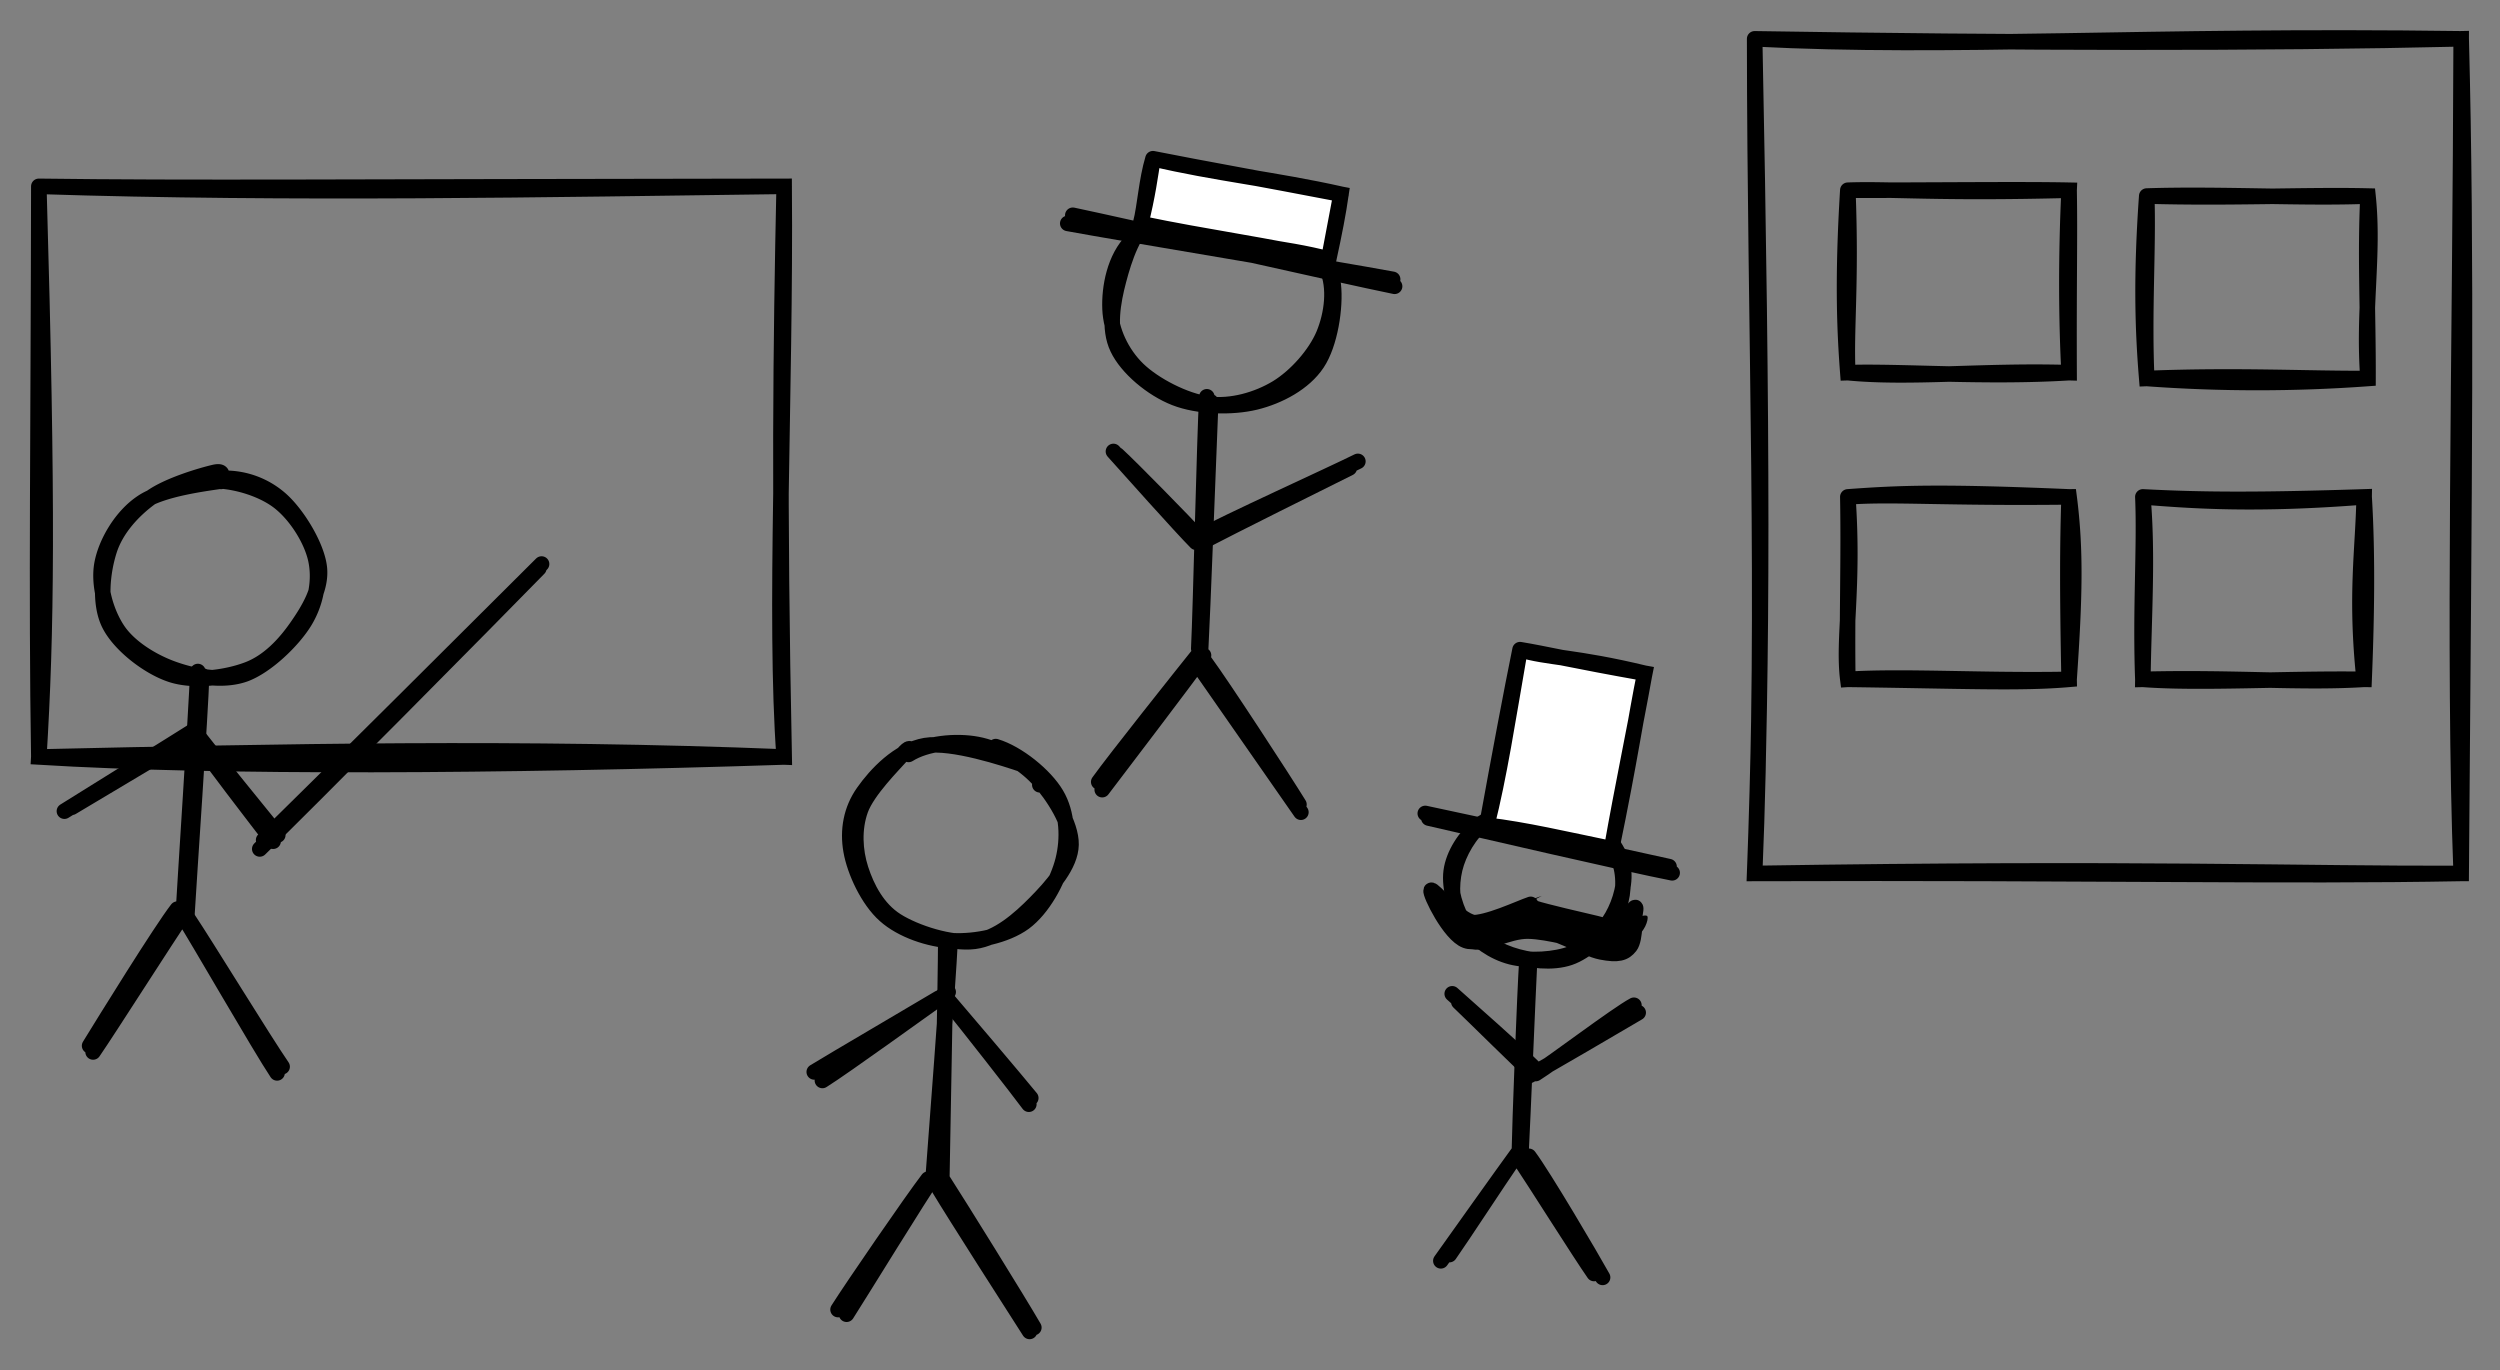 <svg xmlns="http://www.w3.org/2000/svg" viewBox="0 0 644 353">
  <rect x="0" y="0" width="644" height="353" fill="#808080" stroke="none"/>
  <path fill="none" stroke="#000" stroke-linecap="round" stroke-width="4" d="M309 52.43c5.38-1.4 13 .33 18.5 3.1 5.47 2.76 12.1 8.41 14.3 13.5 2.26 5.09 1.35 11.9-.8 17.1-2.16 5.14-7.16 10.8-12.1 13.8-4.97 3-11.7 4.97-17.7 4.16-5.97-.8-13.9-4.9-18.1-8.98-4.21-4.09-6.93-9.97-7.15-15.5-.23-5.56 1.15-13.2 5.81-17.8 4.67-4.63 17.6-8.3 22.2-10 4.6-1.71 5.49-.82 5.4-.24m-1.99-.67c6.11.02 13.7 4.67 18.1 8.41 4.34 3.75 7.34 8.36 7.98 14.1.63 5.72-.81 15.2-4.16 20.2-3.34 5.03-9.79 8.48-15.9 9.97-6.1 1.48-14.8 1.23-20.7-1.08-5.92-2.3-12.4-7.7-14.8-12.8-2.43-5.04-1.22-11.9.26-17.5s3.88-13.1 8.62-16.4c4.75-3.33 16.8-2.8 19.9-3.6 3.05-.79-1.7-1.4-1.55-1.16"/>
  <path fill="none" stroke="#000" stroke-linecap="round" stroke-width="4" d="M311.88 103.51c-.45 10.9-2.08 54.5-2.67 65.3m1.67-66.6c-.6 10.6-1.55 54.2-2.08 64.9M308.51 171.03c4.43 6.38 22.3 32 26.6 38.2m-24.7-38.7c4.37 5.92 20.2 30.2 24.2 36.7M310.03 168.82c-4.33 5.97-21.6 28.7-26.1 34.6m25.1-35.2c-4.53 5.65-22 27.6-26 33.2M287.82 117.19c3.73 3.42 17.5 17.5 21.1 21.4m-22.1-22.3c3.64 4.07 17.6 19.7 21.3 23.4"/>
  <path fill="none" stroke="#000" stroke-linecap="round" stroke-width="4" d="M310.19 139.35c6.1-3.21 30.9-15.6 37.4-18.8m-38.8 17.9c6.38-3.61 34.4-16.3 41-19.6M276.35 55.45c13.7 2.88 69.1 15.5 82.9 18.3m-84.2-16.2c13.6 2.52 69.7 11.8 83.7 14.4"/>
  <g stroke-linecap="round">
    <path fill="#fff" stroke-width="0" d="m296.06 41.57 49.45 8.12-4.32 17.7-47.18-9.38"/>
    <path fill="none" stroke="#000" stroke-width="4" d="M297 40.88c15.88 3.78 31.46 5.34 48.45 9.15M297 40.88c13.83 2.75 26.93 5 48.44 9.15-.7 4.82-1.69 9.96-3.16 16.7m3.16-16.7c-.64 3.25-1.35 7.04-3.16 16.7-11.53-3.08-23.64-3.57-48.44-9.15m48.44 9.16c-15.52-3.5-31.4-5.6-48.44-9.16 1.17-4.8 1.47-11.01 3.16-16.7m-3.16 16.7c1.75-6.84 2.57-12.84 3.16-16.7"/>
  </g>
  <path fill="none" stroke="#000" stroke-linecap="round" stroke-width="4" d="M53.9 123.83c5.61-.27 13 1.79 17.6 5.17 4.57 3.37 8.7 9.87 9.85 15.1s.09 11.2-2.94 16.1-9.68 11.3-15.2 13.4c-5.57 2.05-12.7.79-18.1-1.08-5.46-1.86-11.6-5.55-14.7-10.1s-5.14-11.7-4.12-17.2c1.03-5.5 5.02-12.3 10.3-15.8 5.24-3.58 16.6-4.92 21.2-5.62 4.56-.71 6.04 1.12 6.16 1.39m-6.84-1.97a21.64 21.64 0 0 1 15.4 5.6c4.19 3.81 9.07 11.8 9.73 17.3.65 5.44-2.73 11-5.81 15.4-3.07 4.4-7.27 8.98-12.7 11-5.39 2.04-13.8 3.2-19.7 1.23-5.93-1.97-13.3-7.72-15.9-13-2.65-5.34-1.75-13.5.02-19s6.1-10.2 10.6-13.5 13.4-5.85 16.4-6.55c3.03-.71 1.63 1.38 1.79 2.31"/>
  <path fill="none" stroke="#000" stroke-linecap="round" stroke-width="4" d="M51.94 173.98c-.34 10.4-3.18 51.1-3.79 61.6m2.82-62.6c-.43 10.6-3.25 53.5-3.84 63.9"/>
  <path fill="none" stroke="#000" stroke-linecap="round" stroke-width="4" d="M48.58 236.88c4.12 6.14 19.8 31.7 24.1 37.9m-25.6-39c3.97 6.27 19.9 34 24.3 40.6M47.18 235.49c-4.04 5.84-19.2 29.7-23.2 35.5m21.7-36.8c-4.28 5.52-18.8 29-22.6 35.2M16.59 208.96c5.59-3.53 28.5-17.7 34-21.2m-32.1 20.2c5.52-3.35 26.6-15.8 31.6-18.9M51.36 190c3.38 4.43 16.8 20.9 20.2 25.1m-21.7-25.6c3.19 4.7 17 22.7 20.5 27.2"/>
  <path fill="none" stroke="#000" stroke-linecap="round" stroke-width="4" d="M10 48c64.7 2.11 132 .77 192 0M10 48c39 .52 76.9.13 192 0 .42 53.4-2.65 111 0 147m0-147c-.86 40.6-1.35 80.9 0 147-67.6-2.72-130-1.39-192 0m192 0c-72.6 2.38-146 2.81-192 0 1.97-32.2 2.41-63.4 0-147m0 147c-.67-41.8-.08-85.4 0-147"/>
  <path fill="none" stroke="#000" stroke-linecap="round" stroke-width="4" d="M67.91 216.39c12.1-11.8 59.8-59.3 71.6-71.1m-72.6 73.4c12-11.6 60.1-60.2 71.9-72.3M256.5 192.32c5.64 1.69 12.7 7.39 15.6 12.3 2.9 4.86 3.13 11.4 1.76 16.9-1.38 5.51-5.28 12.6-10 16.1-4.74 3.47-12.5 5.03-18.5 4.72-5.98-.31-13.1-2.72-17.4-6.58-4.36-3.87-7.8-11.3-8.72-16.6-.93-5.29 0-10.6 3.18-15.1 3.18-4.53 9.01-10.8 15.9-12 6.88-1.17 20.5 3.31 25.4 4.99 4.92 1.69 4.37 4.87 4.13 5.11m-33.8-7.82c4.6-2.91 12.2-3.62 17.7-2.58s11.6 4.51 15.6 8.82 8.65 11.7 8.55 17-5.03 10.8-9.17 15-9.72 9.14-15.7 9.91-15.2-2.2-20.1-5.3-7.66-8.52-9.2-13.3c-1.54-4.77-1.83-10.4-.06-15.3 1.78-4.92 8.48-11.6 10.7-14.1 2.21-2.55 1.95-1.42 2.59-1.11M244.71 242.92c-.46 10.2-3.64 50.8-4.36 60.9m3.28-61.5c-.02 10.3-.91 52.5-1.05 62.9M242.92 304.08c3.9 6.05 19.6 31.3 23.4 37.9m-24.4-35.8c3.64 6.11 19.5 30.9 23.3 36.8"/>
  <path fill="none" stroke="#000" stroke-linecap="round" stroke-width="4" d="M239.08 303.75c-4.14 5.4-19.6 27.9-23.2 33.6m24.9-34.8c-3.82 5.47-18.8 29.9-22.7 36M209.75 276.13c5.15-3.16 26.6-15.7 32.1-19m-30 21.2c5.46-3.4 27.4-19.3 32.4-22.8M243.13 256.35c3.75 4.35 18.9 22.2 22.4 26.5m-20.7-24.2c3.75 4.58 17.1 21.6 20.2 25.8M394.4 207.47c4.45-.41 10.8 1.16 14.8 3.7 3.92 2.55 7.75 7.41 8.77 11.6 1.02 4.14-.5 9.53-2.66 13.3-2.17 3.8-5.97 7.75-10.3 9.49s-11.2 2.09-15.8.92c-4.56-1.17-9-4.27-11.6-7.95-2.56-3.67-4.36-9.77-3.78-14.1.57-4.33 3.58-9.03 7.22-11.9s12.1-4.38 14.6-5.21c2.48-.84.25-.04.28.2m-.76-.07c4.38-.26 11 1.14 14.7 3.83 3.75 2.68 6.84 8.01 7.8 12.3.97 4.27.2 9.49-2.03 13.3-2.23 3.86-6.94 8.29-11.3 9.79-4.4 1.51-10.4.85-15.1-.75s-10.6-5.18-13-8.85-2.5-8.97-1.5-13.2c1-4.21 3.88-9.31 7.51-12 3.64-2.73 12-3.69 14.3-4.37 2.32-.67-.37.19-.38.33M394 247.88c-.43 8.22-1.75 40.7-2.19 49m1.52-49.5c-.54 8.31-1.81 41.8-1.96 50M391.73 298.96c3.26 4.84 15.4 24.1 18.9 29.1m-16.8-30.2c3.72 4.96 16 25.8 19 31.2M390.96 297.09c-3.3 4.51-16.6 23.2-19.8 27.7m18.3-25.6c-2.93 4.21-13 19.6-16.1 24"/>
  <path fill="none" stroke="#000" stroke-linecap="round" stroke-width="4" d="M374.09 256c3.38 2.99 17.6 15.6 20.9 18.9m-19.2-16.8c3.34 3.18 15.8 15.5 18.8 18.2M394 277.05c4.51-2.37 23.2-13.4 28-16.2m-26.4 15.7c4.34-2.67 20.8-15.2 25.3-17.6M368.05 210.74c10.8 2.48 52.3 12.1 62.7 14.1m-63.6-15.3c10.7 2.24 52.4 11.4 62.8 13.7"/>
  <g stroke-linecap="round">
    <path fill="#fff" stroke-width="0" d="m390.63 167.05 32.71 7.3-9.19 44.47-31.3-7.25"/>
    <path fill="none" stroke="#000" stroke-width="4" d="M391.56 167.35c7.05 2.17 14.12 1.73 32.13 6.08m-32.13-6.08c6.4 1.05 13.71 2.82 32.13 6.08-2.34 11.46-3.72 21.89-8.54 45.2m8.54-45.2c-2.68 14.96-5.67 28.85-8.54 45.2-11.66-2.4-22.48-4.95-32.14-6.07m32.14 6.07c-12.53-2.67-24.86-4.17-32.14-6.07 3.2-12.63 5.28-26.38 8.55-45.2m-8.55 45.2c3.17-17.52 6.47-35.01 8.55-45.2"/>
  </g>
  <g fill-rule="evenodd" stroke-linecap="round">
    <path stroke-width="0" d="M394.32 231.77c3.02.71 12.5 6.13 16.6 6.99 4.11.87 5.78-1.33 8.02-1.78 2.25-.45 5.1-1.65 5.44-.91s-.76 4.38-3.39 5.37c-2.63.98-8.34.85-12.4.53-4.05-.33-7.24-2.46-11.9-2.47-4.68-.02-12 3.48-16.2 2.38s-8.77-8.38-8.9-8.98c-.14-.6 3.81 5.72 8.08 5.37 4.27-.36 15.3-6.33 17.5-7.49"/>
    <path fill="none" stroke="#000" stroke-width="4" d="M395.29 233.95c2.52.85 12.3 3.11 15.9 3.95s3.6 1.76 5.29 1.08c1.69-.67 4.57-5.86 4.85-5.15.27.72-1.47 7.95-3.19 9.47-1.73 1.52-3.09.24-7.17-.33-4.07-.58-11.9-3.01-17.3-3.12s-11.1 3.96-15.1 2.47-8.67-10.6-8.63-11.4 4.8 6.43 8.86 6.77 12.7-3.8 15.5-4.73m-.32.43c2.28.98 12.1 4.84 16.3 5.43s6.75-1.16 8.54-1.91c1.78-.76 1.98-3.74 2.16-2.6.19 1.14.36 7.62-1.06 9.44s-3.09 2.32-7.46 1.47-13-6.07-18.8-6.56c-5.81-.49-11.9 5.16-16.1 3.61-4.16-1.54-9.27-12.1-8.91-12.9.36-.76 6.79 7.56 11 8.31 4.27.76 12-2.69 14.5-3.78"/>
  </g>
  <path fill="none" stroke="#000" stroke-linecap="round" stroke-width="4" d="M452 10c50.6 2.62 100-1.14 182 0m-182 0c66.4 1.08 131 1.22 182 0-.21 80.8-2.1 160 0 215m0-215c1.46 56.1.78 113 0 215-40 .16-83.2-1.56-182 0m182 0c-45.7.85-94.1-.29-182 0 2.9-69.6.06-139 0-215m0 215c2.08-55.8 2.05-112 0-215"/>
  <path fill="none" stroke="#000" stroke-linecap="round" stroke-width="4" d="M476 49c11.1-.41 22.8.89 57 0m-57 0c21.6.04 43.8-.27 57 0-.81 17.2-.71 33.5 0 47m0-47c.21 12-.1 24.1 0 47-22.2-.66-40.8 1.57-57 0m57 0c-21.8 1.33-43.2-.44-57 0-.75-9.97-1.45-23.4 0-47m0 47c-.56-10.9.95-22.7 0-47M553 50.5c18.9-.62 40.8.68 57 0m-57 0c21.3.63 41.3-.38 57 0 1.6 15.3-1.32 29.3 0 47m0-47c-.76 15.2.05 29.8 0 47a391.54 391.54 0 0 1-57 0m57 0c-16 .09-33.4-.93-57 0-1.06-12.9-1.44-26.6 0-47m0 47c-.77-17.2.45-33.4 0-47M476 128c13.7-1.01 24.3-1.39 57 0m-57 0c11.6-.85 24.5.37 57 0 1.75 13.6 1.46 25.8 0 47m0-47c-.41 12.6-.44 24.1 0 47-12.6 1.09-26.9.4-57 0m57 0c-21.6.44-42.2-.92-57 0-1.32-10.4 1.65-23.6 0-47m0 47c-.26-15.9.3-30.8 0-47M552 128c13.2 1.04 28.9 2.2 57 0m-57 0c15.4.81 29.7.88 57 0-.2 13.3-2.32 25.2 0 47m0-47c.95 15.5.59 32.5 0 47-20.6-.28-42.1 1.13-57 0m57 0c-16.8 1.02-32.7-.59-57 0 .21-15.8 1.33-31.8 0-47m0 47c-.67-18.2.56-34.4 0-47"/>
</svg>
